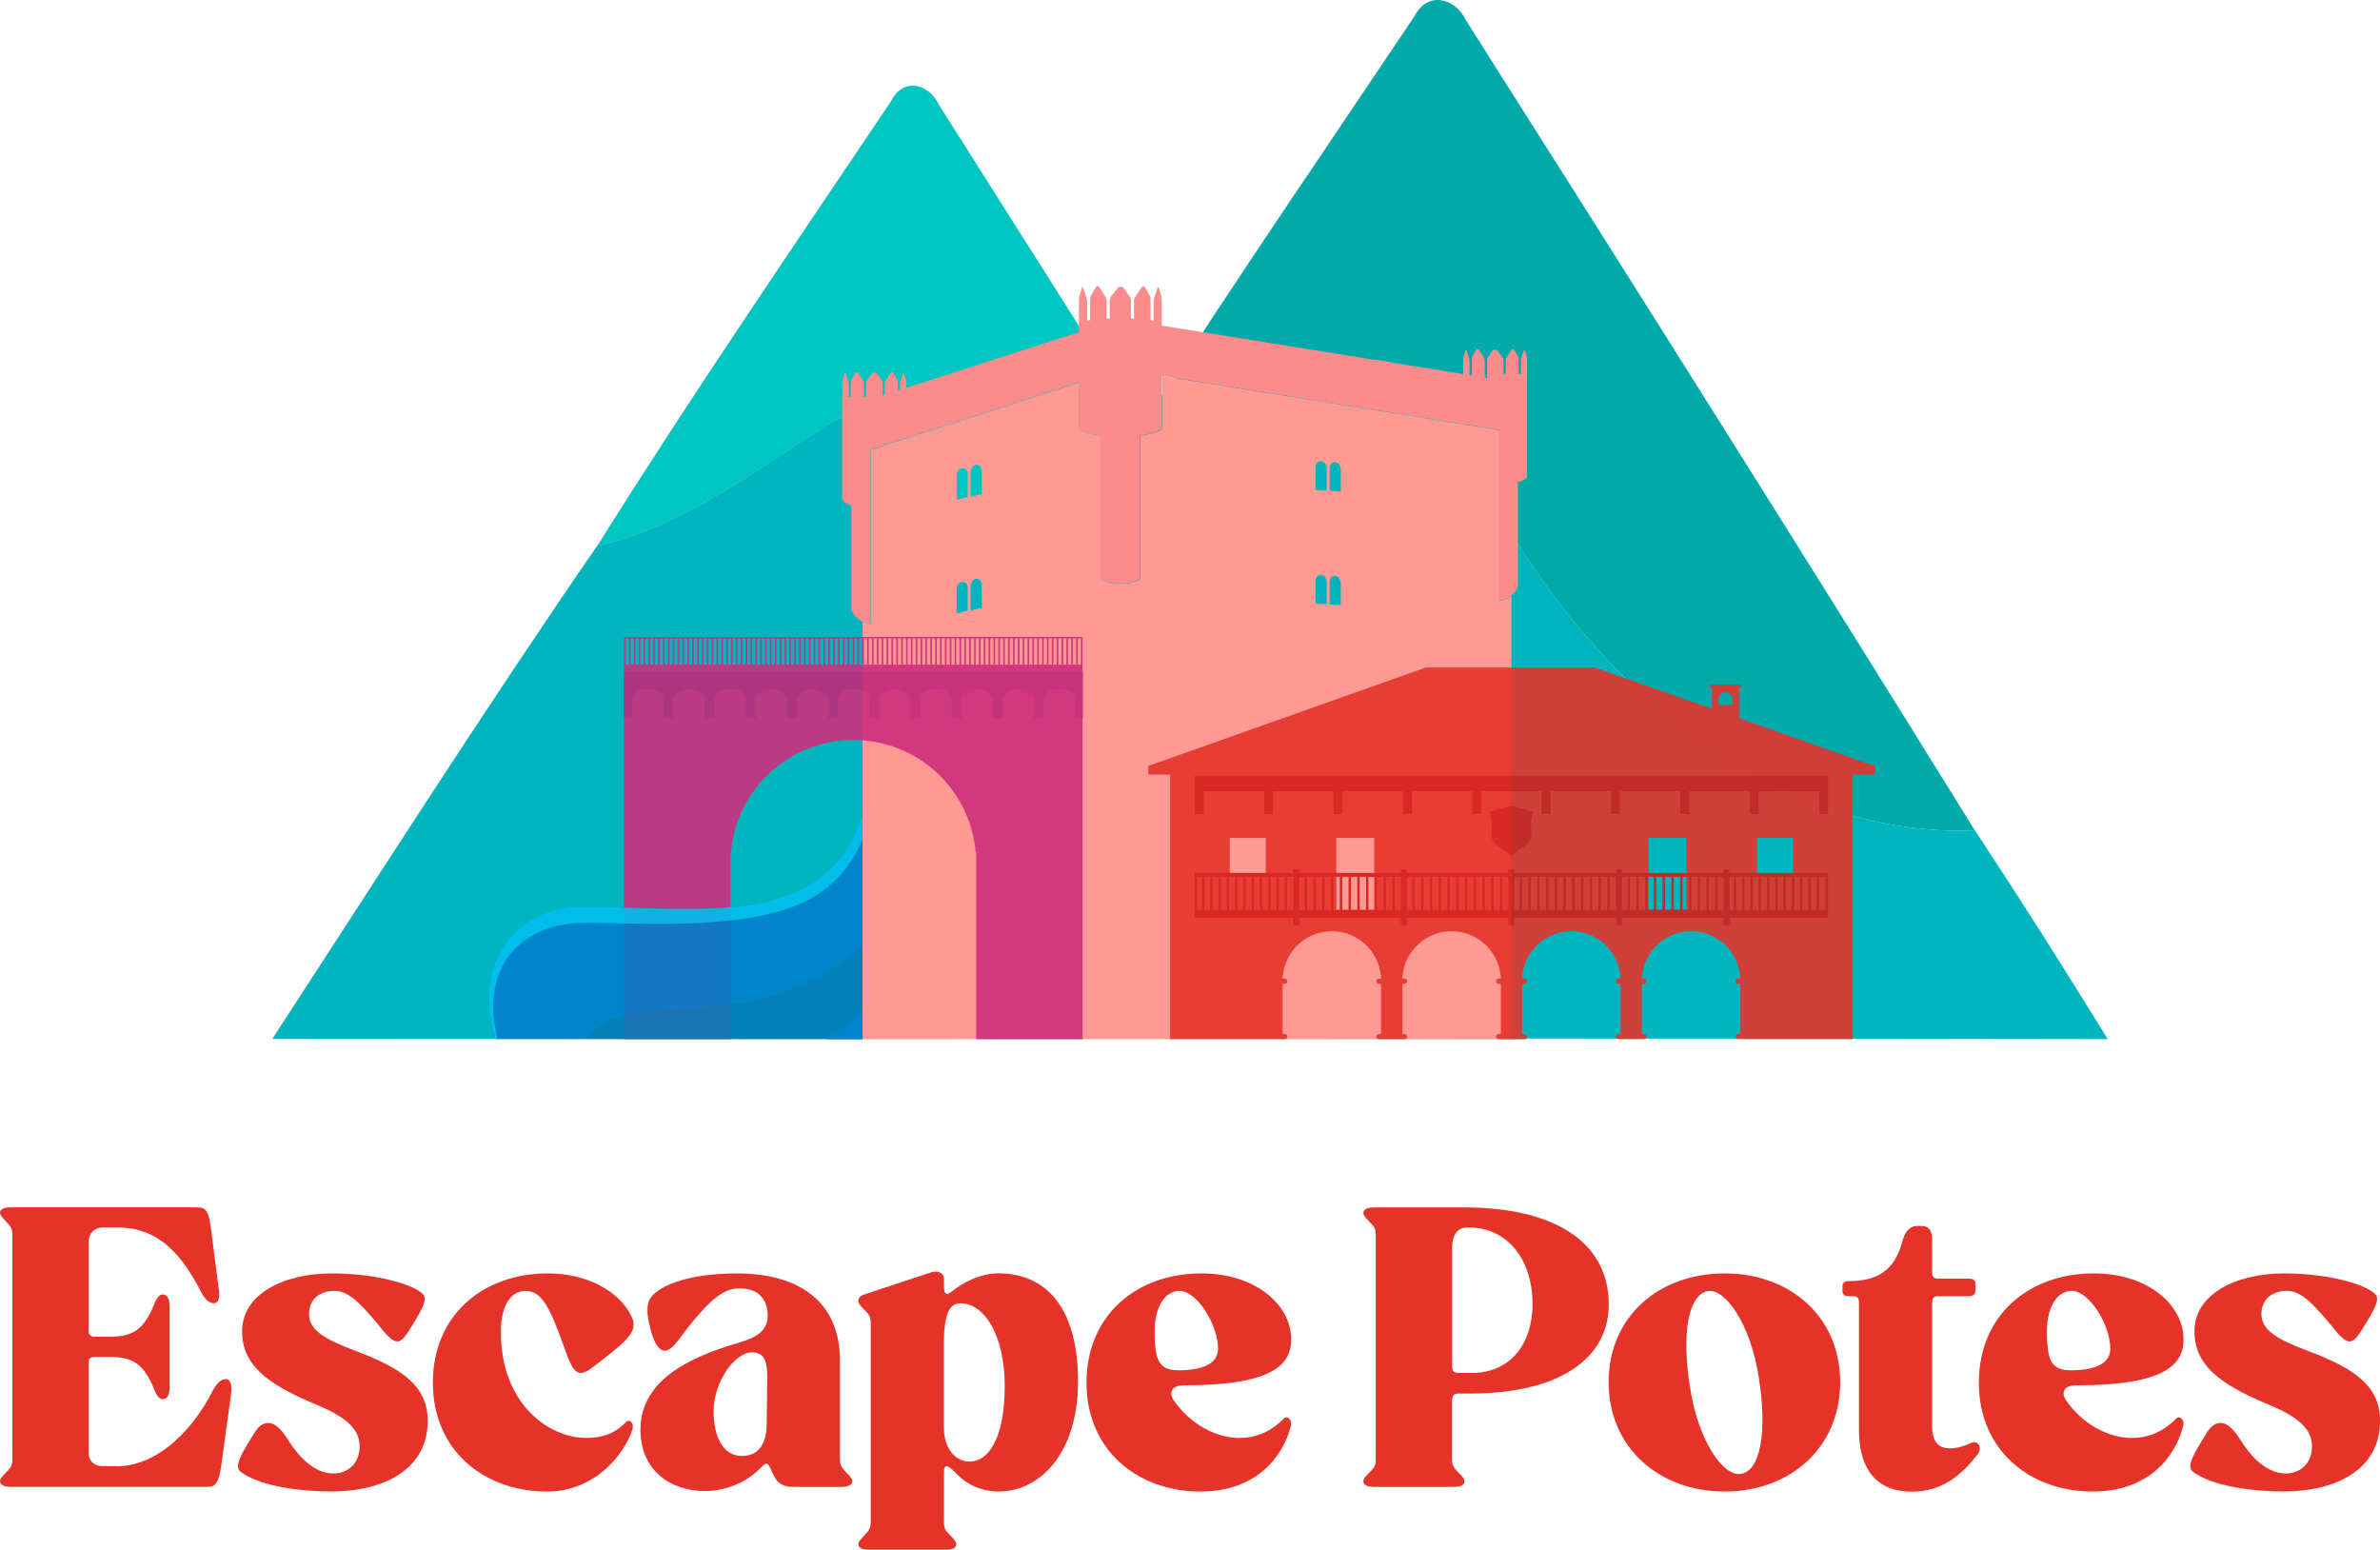 <svg xmlns="http://www.w3.org/2000/svg" xmlns:xlink="http://www.w3.org/1999/xlink" id="Capa_1" data-name="Capa 1" viewBox="0 0 364.92 237.6"><defs><clipPath id="clippath"><rect x="71.53" y="113.43" width="60.72" height="45.89" style="fill: none; stroke-width: 0px;"></rect></clipPath></defs><g><g><path d="M136.69,15.39c1.78-3.51,5.72-2.65,7.28.69,23.99,37.8,47.88,75.71,71.53,113.86-24.03,1.04-47.28-14.64-62.68-37.89-5.03-7.31-9.1-15.6-13.79-23.25-2.84-4.75-8.22-6.48-12.35-3.56-11.29,7.28-22.52,15.67-35.11,18.47,14.54-23.25,29.95-45.7,45.13-68.31h0Z" style="fill: #00c6c1; stroke-width: 0px;"></path><path d="M126.67,65.23c4.14-2.92,9.52-1.19,12.35,3.56,4.69,7.65,8.75,15.94,13.79,23.25,15.4,23.25,38.65,38.93,62.68,37.89,6.36,9.63,12.59,19.46,18.69,29.38-64.14-.14-128.29-.08-192.43-.03,16.47-25.3,32.83-50.97,49.8-75.59,12.6-2.79,23.83-11.19,35.11-18.47h0Z" style="fill: #00b5be; stroke-width: 0px;"></path></g><g><path d="M216.9,2.46c1.94-3.82,6.23-2.89,7.93.75,26.15,41.19,52.19,82.51,77.96,124.09-26.19,1.14-51.53-15.95-68.32-41.29-5.49-7.97-9.92-17-15.03-25.34-3.09-5.18-8.96-7.06-13.46-3.88-12.3,7.93-24.54,17.08-38.27,20.13,15.85-25.34,32.64-49.8,49.18-74.45h0Z" style="fill: #0aa; stroke-width: 0px;"></path><path d="M205.99,56.78c4.51-3.18,10.37-1.3,13.46,3.88,5.11,8.34,9.54,17.38,15.03,25.34,16.79,25.34,42.12,42.43,68.32,41.29,6.93,10.5,13.72,21.2,20.37,32.02-69.91-.15-139.82-.08-209.72-.03,17.95-27.57,35.78-55.55,54.28-82.38,13.73-3.04,25.97-12.2,38.27-20.13h0Z" style="fill: #00b5be; stroke-width: 0px;"></path></g><g><path d="M229.89,92.1v-26.14l-51.75-8.31v8.05c0,.31-1.32.83-3.28,1.13v21.74c0,.52-1.37.94-3.05.94h-.04c-1.67,0-3.02-.42-3.02-.94v-21.74c-1.96-.3-3.28-.83-3.28-1.13v-7.04l-31.99,10.32v26.68c-.48-.05-.88-.17-1.23-.34v64h99.5v-67.96c-.44.35-1.04.66-1.85.74M148.39,93.6l-1.71.47v-3.62s-.06-1.22.95-1.22c.75,0,.75.87.75.87v3.5ZM148.39,76.17l-1.71.47v-3.62s-.06-1.22.95-1.22c.75,0,.75.87.75.87v3.5ZM148.82,93.57v-3.53s-.06-1.31.95-1.31c.75,0,.75.94.75.94,0,0,.03,3.62.03,3.53l-1.74.38ZM148.82,76.14v-3.56s-.06-1.32.95-1.32c.75,0,.75.95.75.95,0,0,.03,3.66.03,3.56l-1.74.38ZM203.43,89.38v3.27l-1.74-.12c0,.09.03-3.5.03-3.5,0,0,0-.87.75-.87,1.01,0,.95,1.22.95,1.22M203.43,71.94v3.27l-1.74-.12c0,.09.03-3.5.03-3.5,0,0,0-.87.75-.87,1.01,0,.95,1.21.95,1.21M205.58,89.52v3.27l-1.71-.12v-3.5s0-.87.75-.87c1.01,0,.95,1.22.95,1.22M205.58,72.09v3.27l-1.71-.12v-3.5s0-.87.75-.87c1.01,0,.95,1.22.95,1.22" style="fill: #ff9993; stroke-width: 0px;"></path><path d="M234.15,57.61v-2.41c0-.17-.02-.34-.06-.48l-.27-.93c-.09-.3-.17-.1-.26.19l-.3.93c-.05.15-.07.33-.07.52v1.94c-.12-.02-.24-.04-.35-.05v-2.24c0-.18-.05-.34-.13-.49l-.55-.92c-.18-.3-.34-.11-.53.18l-.61.94c-.09.14-.15.33-.15.51v2.01c-.13.02-.25.03-.35.05v-2.1c0-.19-.06-.37-.17-.51l-.71-.94c-.22-.29-.63-.28-.84.02l-.64.92c-.1.14-.15.31-.15.49v2.7l-.36-.06v-2.59c0-.19-.05-.37-.15-.51l-.61-.94c-.19-.29-.36-.49-.54-.18l-.55.92c-.08.14-.13.31-.13.49v2.5l-.35-.06v-2.09c0-.19-.03-.37-.07-.52l-.3-.93c-.09-.29-.18-.49-.26-.19l-.27.93c-.04.14-.06.31-.06.48v2.16l-46.23-7.43v-3.87c0-.23-.03-.45-.08-.63l-.35-1.2c-.11-.39-.22-.14-.34.24l-.39,1.22c-.06.19-.09.42-.09.67v2.8c-.15-.03-.3-.05-.46-.07v-3.19c0-.23-.06-.45-.16-.63l-.71-1.2c-.23-.39-.45-.13-.69.24l-.79,1.21c-.12.19-.19.42-.19.67v2.68c-.15,0-.3-.01-.46-.02v-2.74c0-.23-.07-.45-.2-.63l-.83-1.2c-.27-.39-.8-.4-1.09-.03l-.93,1.21c-.14.19-.22.42-.22.67v2.71c-.15,0-.31.01-.46.02v-2.68c0-.24-.07-.48-.19-.67l-.79-1.21c-.25-.38-.46-.63-.69-.24l-.71,1.2c-.11.18-.16.4-.16.63v3.19c-.16.02-.31.05-.46.07v-2.8c0-.25-.03-.48-.1-.67l-.39-1.22c-.12-.38-.23-.63-.34-.24l-.35,1.2c-.05.18-.08.4-.08.63v4.88l-26.47,8.54v-.72c0-.18-.02-.34-.06-.48l-.27-.93c-.09-.3-.17-.11-.26.18l-.3.94c-.04.15-.07.33-.07.51v.81l-.35.11v-1.28c0-.17-.05-.34-.13-.48l-.55-.93c-.18-.3-.34-.1-.53.19l-.61.93c-.09.15-.15.33-.15.52v1.68l-.35.11v-1.86c0-.17-.05-.34-.15-.48l-.64-.93c-.21-.3-.62-.31-.84-.02l-.72.94c-.11.15-.17.32-.17.51v2.1c-.11-.02-.22-.03-.35-.05v-2.01c0-.19-.05-.37-.15-.52l-.61-.93c-.19-.29-.36-.49-.53-.19l-.55.93c-.08.14-.13.31-.13.48v2.24c-.11.02-.23.03-.35.05v-1.94c0-.19-.03-.37-.07-.51l-.3-.94c-.09-.29-.18-.49-.26-.18l-.27.93c-.04.14-.07.31-.07.48l-.04,2.41h0v15.58s.59.63,1.41.74v16.06s.41,1.17,1.67,1.77h0c.34.16.75.29,1.22.34v-26.68l31.99-10.32v7.04c0,.31,1.32.83,3.28,1.13v21.74c0,.51,1.35.93,3.02.94h.04c1.68,0,3.05-.42,3.05-.94v-21.74c1.96-.3,3.28-.83,3.28-1.13v-8.05l51.75,8.31v26.14c.81-.08,1.41-.39,1.85-.74h0s0,0,0,0c.77-.61,1.04-1.37,1.04-1.37v-16.05c.82-.11,1.41-.74,1.41-.74v-15.57s-.02,0-.04-.01Z" style="fill: #fc8b8b; stroke-width: 0px;"></path></g><g style="opacity: .9;"><path d="M165.99,97.75h-.02v-.09h-70.15v.13h-.13v4.38h0v57.16h16.31v-28.7h.08c.84-9.63,8.91-17.18,18.76-17.18s17.92,7.56,18.76,17.18h.08v28.7h16.31v-57.19h0v-4.38ZM165.74,97.91v4h-.49v-4h.49ZM165,97.91v4h-.49v-4h.49ZM164.25,97.91v4h-.49v-4h.49ZM163.51,97.91v4h-.49v-4h.49ZM162.76,97.91v4h-.49v-4h.49ZM162.01,97.91v4h-.49v-4h.49ZM161.27,97.91v4h-.49v-4h.49ZM160.52,97.91v4h-.49v-4h.49ZM159.78,97.91v4h-.49v-4h.49ZM159.03,97.91v4h-.49v-4h.49ZM158.29,97.91v4h-.49v-4h.49ZM157.54,97.91v4h-.49v-4h.49ZM156.8,97.91v4h-.49v-4h.49ZM156.05,97.91v4h-.49v-4h.49ZM155.31,97.91v4h-.49v-4h.49ZM154.56,97.91v4h-.49v-4h.49ZM153.82,97.91v4h-.49v-4h.49ZM153.07,97.91v4h-.49v-4h.49ZM152.33,97.91v4h-.49v-4h.49ZM151.58,97.91v4h-.49v-4h.49ZM150.84,97.91v4h-.49v-4h.49ZM149.35,97.91v4h-.49v-4h.49ZM148.6,97.91v4h-.49v-4h.49ZM147.86,97.91v4h-.49v-4h.49ZM147.11,97.91v4h-.49v-4h.49ZM146.37,97.91v4h-.49v-4h.49ZM145.62,97.91v4h-.49v-4h.49ZM144.88,97.91v4h-.49v-4h.49ZM144.13,97.91v4h-.49v-4h.49ZM143.39,97.91v4h-.49v-4h.49ZM142.64,97.91v4h-.49v-4h.49ZM141.9,97.91v4h-.49v-4h.49ZM141.15,97.91v4h-.49v-4h.49ZM140.41,97.91v4h-.49v-4h.49ZM139.66,97.91v4h-.49v-4h.49ZM138.92,97.91v4h-.49v-4h.49ZM138.17,97.91v4h-.49v-4h.49ZM137.43,97.91v4h-.49v-4h.49ZM136.68,97.91v4h-.49v-4h.49ZM135.93,97.91v4h-.49v-4h.49ZM135.19,97.91v4h-.49v-4h.49ZM134.44,97.91v4h-.49v-4h.49ZM133.7,97.91v4h-.49v-4h.49ZM132.95,97.91v4h-.49v-4h.49ZM132.21,97.91v4h-.49v-4h.49ZM131.46,97.91v4h-.49v-4h.49ZM130.72,97.91v4h-.49v-4h.49ZM129.97,97.91v4h-.49v-4h.49ZM129.23,97.91v4h-.49v-4h.49ZM128.48,97.91v4h-.49v-4h.49ZM127.74,97.91v4h-.49v-4h.49ZM126.99,97.91v4h-.49v-4h.49ZM126.25,97.91v4h-.49v-4h.49ZM125.5,97.91v4h-.49v-4h.49ZM124.76,97.91v4h-.49v-4h.49ZM124.01,97.91v4h-.49v-4h.49ZM123.27,97.91v4h-.49v-4h.49ZM122.52,97.91v4h-.49v-4h.49ZM121.78,97.91v4h-.49v-4h.49ZM121.03,97.91v4h-.49v-4h.49ZM120.29,97.91v4h-.49v-4h.49ZM119.54,97.91v4h-.49v-4h.49ZM118.8,97.91v4h-.49v-4h.49ZM118.05,97.91v4h-.49v-4h.49ZM117.31,97.91v4h-.49v-4h.49ZM116.56,97.91v4h-.49v-4h.49ZM115.82,97.91v4h-.49v-4h.49ZM115.07,97.91v4h-.49v-4h.49ZM114.33,97.91v4h-.49v-4h.49ZM113.58,97.91v4h-.49v-4h.49ZM112.84,97.91v4h-.49v-4h.49ZM111.35,97.91v4h-.49v-4h.49ZM110.6,97.91v4h-.49v-4h.49ZM109.85,97.91v4h-.49v-4h.49ZM109.11,97.91v4h-.49v-4h.49ZM108.36,97.91v4h-.49v-4h.49ZM107.62,97.91v4h-.49v-4h.49ZM106.87,97.91v4h-.49v-4h.49ZM106.13,97.91v4h-.49v-4h.49ZM105.38,97.91v4h-.49v-4h.49ZM104.64,97.91v4h-.49v-4h.49ZM103.89,97.91v4h-.49v-4h.49ZM103.15,97.91v4h-.49v-4h.49ZM102.4,97.91v4h-.49v-4h.49ZM101.66,97.91v4h-.49v-4h.49ZM100.91,97.91v4h-.49v-4h.49ZM100.17,97.91v4h-.49v-4h.49ZM99.42,97.91v4h-.49v-4h.49ZM98.68,97.91v4h-.49v-4h.49ZM97.93,97.91v4h-.49v-4h.49ZM97.19,97.91v4h-.49v-4h.49ZM96.44,97.91v4h-.49v-4h.49ZM111.6,101.91v-4h.49v4h-.49ZM149.6,101.91v-4h.49v4h-.49Z" style="fill: #ce2d7d; stroke-width: 0px;"></path><path d="M95.66,102.99v7.13h1.28v-2.96c0-.84,1.07-1.51,2.4-1.51s2.4.68,2.4,1.51v2.96h1.51v-2.96c0-.84,1.07-1.51,2.4-1.51s2.4.68,2.4,1.51v2.96h1.51v-2.96c0-.84,1.07-1.51,2.4-1.51s2.4.68,2.4,1.51v2.96h1.51v-2.96c0-.84,1.07-1.51,2.4-1.51s2.4.68,2.4,1.51v2.96h1.51v-2.96c0-.84,1.07-1.51,2.4-1.51s2.4.68,2.4,1.51v2.96h1.51v-2.96c0-.84,1.07-1.51,2.4-1.51s2.4.68,2.4,1.51v2.96h1.51v-2.96c0-.84,1.07-1.51,2.4-1.51s2.4.68,2.4,1.51v2.96h1.51v-2.96c0-.84,1.07-1.51,2.4-1.51s2.4.68,2.4,1.51v2.96h1.51v-2.96c0-.84,1.07-1.51,2.4-1.51s2.4.68,2.4,1.51v2.96h1.51v-2.96c0-.84,1.07-1.51,2.4-1.51s2.4.68,2.4,1.51v2.96h1.51v-2.96c0-.84,1.07-1.51,2.4-1.51s2.4.68,2.4,1.51v2.96h1.2v-7.13h-70.3Z" style="fill: #c1277b; stroke-width: 0px;"></path></g><g style="opacity: .9;"><g style="clip-path: url(#clippath);"><g><path d="M137.56,133.77c-2.57,13.6-15.04,20.66-37.43,21.18-13.93.34-15.23,11.84-5.93,18.59,8.1,3.1,17.23,3.57,25.22-.19,8.78-4.14,14.53-12.56,16.91-21.74,1.53-5.78,1.8-11.82,1.23-17.83h0Z" style="fill: #047bb7; fill-rule: evenodd; stroke-width: 0px;"></path><path d="M100.13,154.95c22.39-.52,34.86-7.57,37.43-21.18-.68-6.93-2.52-13.84-4.94-20.35,1.78,12.44-3.06,19.1-8.99,22.5-6.82,3.91-16.69,3.58-26.76,3.27-2.44-.11-4.86-.18-7.3-.2-12.09-.13-18.23,11.23-12.42,22.95,4.32,4.36,9.22,8.04,14.76,10.61.73.34,1.52.66,2.29.99-9.3-6.75-8-18.25,5.93-18.59h0Z" style="fill: #007ecc; fill-rule: evenodd; stroke-width: 0px;"></path><path d="M137.25,147.2c-3.31,9.38-15.19,17.33-30.46,17.93-10.49.41-10.27,10.07.08,10.9,4.27.05,8.57-.8,12.55-2.68,8.78-4.14,14.53-12.56,16.91-21.74.39-1.48.67-2.95.92-4.4h0Z" style="fill: #007ecc; fill-rule: evenodd; stroke-width: 0px;"></path><path d="M90.13,141.48c10.25.1,25.76,1.13,34.49-3.88,5.89-3.39,11.63-11.92,7.99-24.18,1.78,12.44-3.06,19.1-8.99,22.5-6.82,3.91-16.69,3.58-26.76,3.27-2.44-.11-4.86-.18-7.3-.2-12.09-.13-18.23,11.23-12.42,22.95-4.34-11.44.87-20.57,12.99-20.46h0Z" style="fill: #00beee; fill-rule: evenodd; stroke-width: 0px;"></path></g></g></g><g style="opacity: .9;"><path d="M266.65,110.12v-4.77h.3v-.38h-4.76v.38h.3v3.31l-17.97-6.32h-25.9l-42.55,15.09v1.32h3.35v40.57h17.57c.22,0,.4-.18.4-.4s-.18-.4-.4-.4h-.33v-7.69h.33c.22,0,.4-.18.4-.4s-.18-.4-.4-.4h-.33v-.47h.04c.38-3.81,3.6-6.79,7.51-6.79s7.13,2.98,7.51,6.79h.04v.47h-.33c-.22,0-.4.18-.4.4s.18.4.4.4h.33v7.69h-.33c-.22,0-.4.18-.4.4s.18.4.4.4h3.92c.22,0,.4-.18.4-.4s-.18-.4-.4-.4h-.33v-7.69h.33c.22,0,.4-.18.4-.4s-.18-.4-.4-.4h-.33v-.47h.04c.38-3.81,3.6-6.79,7.51-6.79s7.13,2.98,7.51,6.79h.04v.47h-.33c-.22,0-.4.18-.4.4s.18.4.4.4h.33v7.69h-.33c-.22,0-.4.18-.4.4s.18.4.4.4h3.92c.22,0,.4-.18.4-.4s-.18-.4-.4-.4h-.33v-7.69h.33c.22,0,.4-.18.4-.4s-.18-.4-.4-.4h-.33v-.47h.04c.38-3.81,3.6-6.79,7.51-6.79s7.13,2.98,7.51,6.79h.04v.47h-.33c-.22,0-.4.18-.4.4s.18.4.4.4h.33v7.69h-.33c-.22,0-.4.18-.4.4s.18.4.4.4h3.92c.22,0,.4-.18.4-.4s-.18-.4-.4-.4h-.33v-7.69h.33c.22,0,.4-.18.4-.4s-.18-.4-.4-.4h-.33v-.47h.04c.38-3.81,3.6-6.79,7.51-6.79s7.13,2.98,7.51,6.79h.04v.47h-.33c-.22,0-.4.18-.4.4s.18.4.4.4h.33v7.69h-.33c-.22,0-.4.18-.4.4s.18.4.4.4h17.57v-40.57h3.35v-1.32l-20.76-7.31ZM263.5,107.16c0-.56.45-1.01,1.01-1.01.62,0,1.13.5,1.13,1.13v.8h-2.14v-.91ZM194.08,133.98h-5.52v-5.52h5.52v5.52ZM210.7,139.5h-5.8v-11.04h5.8v11.04ZM258.58,139.5h-5.8v-11.04h5.8v11.04ZM274.93,133.98h-5.52v-5.52h5.52v5.52Z" style="fill: #e6332a; stroke-width: 0px;"></path><g><path d="M265.17,133.83v-.55h-.92v.55h-15.57v-.55h-.92v.55h-15.57v-.55h-.92v.55h-15.57v-.55h-.92v.55h-15.57v-.55h-.92v.55h-15.12v6.88h15.12v1.13h.92v-1.13h15.57v1.13h.92v-1.13h15.57v1.13h.92v-1.13h15.57v1.13h.92v-1.13h15.57v1.13h.92v-1.13h15.12v-6.88h-15.12ZM267.47,134.43h.89v5.07h-.89v-5.07ZM267.1,139.5h-.89v-5.07h.89v5.07ZM268.75,134.43h.89v5.07h-.89v-5.07ZM270.02,134.43h.89v5.07h-.89v-5.07ZM271.29,134.43h.89v5.07h-.89v-5.07ZM272.56,134.43h.89v5.07h-.89v-5.07ZM273.83,134.43h.89v5.07h-.89v-5.07ZM275.1,134.43h.89v5.07h-.89v-5.07ZM276.37,134.43h.89v5.07h-.89v-5.07ZM277.64,134.43h.89v5.07h-.89v-5.07ZM251.27,134.43h.97v5.07h-.97v-5.07ZM250.89,139.5h-.97v-5.07h.97v5.07ZM252.61,134.43h.97v5.07h-.97v-5.07ZM253.95,134.43h.97v5.07h-.97v-5.07ZM255.3,134.43h.97v5.07h-.97v-5.07ZM256.64,134.43h.97v5.07h-.97v-5.07ZM257.98,134.43h.97v5.07h-.97v-5.07ZM259.33,134.43h.97v5.07h-.97v-5.07ZM260.67,134.43h.97v5.07h-.97v-5.07ZM262.01,134.43h.97v5.07h-.97v-5.07ZM234.72,134.43h.97v5.07h-.97v-5.07ZM234.34,139.5h-.97v-5.07h.97v5.07ZM236.06,134.43h.97v5.07h-.97v-5.07ZM237.4,134.43h.97v5.07h-.97v-5.07ZM238.75,134.43h.97v5.07h-.97v-5.07ZM240.09,134.43h.97v5.07h-.97v-5.07ZM241.43,134.43h.97v5.07h-.97v-5.07ZM242.78,134.43h.97v5.07h-.97v-5.07ZM244.12,134.43h.97v5.07h-.97v-5.07ZM245.46,134.43h.97v5.07h-.97v-5.07ZM218.27,134.43h.97v5.07h-.97v-5.07ZM217.89,139.5h-.97v-5.07h.97v5.07ZM219.61,134.43h.97v5.07h-.97v-5.07ZM220.95,134.43h.97v5.07h-.97v-5.07ZM222.3,134.43h.97v5.07h-.97v-5.07ZM223.64,134.43h.97v5.07h-.97v-5.07ZM224.98,134.43h.97v5.07h-.97v-5.07ZM226.33,134.43h.97v5.07h-.97v-5.07ZM227.67,134.43h.97v5.07h-.97v-5.07ZM229.01,134.43h.97v5.07h-.97v-5.07ZM201.77,134.43h.97v5.07h-.97v-5.07ZM201.39,139.5h-.97v-5.07h.97v5.07ZM203.11,134.43h.97v5.07h-.97v-5.07ZM204.45,134.43h.97v5.07h-.97v-5.07ZM205.8,134.43h.97v5.07h-.97v-5.07ZM207.14,134.43h.97v5.07h-.97v-5.07ZM208.48,134.43h.97v5.07h-.97v-5.07ZM209.83,134.43h.97v5.07h-.97v-5.07ZM211.17,134.43h.97v5.07h-.97v-5.07ZM212.52,134.43h.97v5.07h-.97v-5.07ZM185.92,134.43h.89v5.07h-.89v-5.07ZM185.55,139.5h-.89v-5.07h.89v5.07ZM187.19,134.43h.89v5.07h-.89v-5.07ZM188.46,134.43h.89v5.07h-.89v-5.07ZM189.73,134.43h.89v5.07h-.89v-5.07ZM191.01,134.43h.89v5.07h-.89v-5.07ZM192.28,134.43h.89v5.07h-.89v-5.07ZM193.55,134.43h.89v5.07h-.89v-5.07ZM194.82,134.43h.89v5.07h-.89v-5.07ZM196.09,134.43h.89v5.07h-.89v-5.07ZM183.57,134.43h.7v5.07h-.7v-5.07ZM197.36,139.5v-5.07h.95v5.07h-.95ZM199.23,134.43h.82v5.07h-.82v-5.07ZM213.86,139.5v-5.07h.94v5.07h-.94ZM215.72,134.43h.83v5.07h-.83v-5.07ZM230.36,139.5v-5.07h.92v5.07h-.92ZM232.2,134.43h.79v5.07h-.79v-5.07ZM246.81,139.5v-5.07h.96v5.07h-.96ZM248.69,134.43h.86v5.07h-.86v-5.07ZM263.36,139.5v-5.07h.9v5.07h-.9ZM265.17,134.43h.65v5.07h-.65v-5.07ZM279.91,139.5h-1v-5.07h1v5.07Z" style="fill: #d61d18; stroke-width: 0px;"></path><polygon points="183.19 118.92 183.19 120.57 183.19 121.31 183.19 124.8 184.57 124.8 184.57 121.31 193.83 121.31 193.83 124.8 195.21 124.8 195.21 121.31 204.46 121.31 204.46 124.8 205.84 124.8 205.84 121.31 215.1 121.31 215.1 124.8 216.48 124.8 216.48 121.31 225.73 121.31 225.73 124.8 227.11 124.8 227.11 121.31 236.37 121.31 236.37 124.8 237.75 124.8 237.75 121.31 247.01 121.31 247.01 124.8 248.38 124.8 248.38 121.31 257.64 121.31 257.64 124.8 259.02 124.8 259.02 121.31 268.28 121.31 268.28 124.8 269.66 124.8 269.66 121.31 278.91 121.31 278.91 124.8 280.29 124.8 280.29 121.31 280.29 120.57 280.29 118.92 183.19 118.92" style="fill: #d61d18; stroke-width: 0px;"></polygon><path d="M231.74,123.56s.57.12,1.81.45c1.17.31,1.58.43,1.58.43,0,0-.57.87-.34,3.25.19,1.96-1.8,2.18-3.06,3.62-1.26-1.44-3.25-1.66-3.06-3.62.23-2.38-.34-3.25-.34-3.25,0,0,.41-.12,1.58-.43,1.24-.33,1.81-.45,1.81-.45Z" style="fill: #d61d18; stroke-width: 0px;"></path></g></g></g><g><path d="M30.2,185.11c1.03,0,1.74.08,2.13,3.08,0,0,.95,7.59,1.19,9.25.24,1.34.08,2.21-.63,2.37-.87,0-1.42-.63-1.98-1.58-3.72-7.35-7.67-10.2-13.44-10.04h-1.74c-1.19,0-2.13.87-2.13,2.13v13.83c0,.55.39.79.95.79h2.29c3.56,0,5.22-1.11,6.8-4.98.32-.87.79-1.58,1.42-1.5.55.08.95.63.95,1.74v12.57c0,1.11-.4,1.66-.95,1.74-.63.08-1.11-.63-1.42-1.5-1.58-3.87-3.24-4.98-6.8-4.98h-2.29c-.55,0-.95.16-.95.79v13.91c0,1.34.95,2.06,2.13,2.06h1.74c5.77.24,11.54-4.43,15.26-11.78.55-.95,1.11-1.58,1.98-1.58.71.16.87,1.03.71,2.37-.24,1.66-1.5,10.91-1.5,10.91-.4,3-1.11,3.24-2.13,3.24H1.66c-.79,0-1.66-.16-1.66-.87,0-.4.4-.79.87-1.27.95-.95,1.03-1.19,1.03-2.29v-34c0-1.11-.08-1.34-1.03-2.29-.47-.55-.87-.95-.87-1.26,0-.71.87-.87,1.66-.87h28.54Z" style="fill: #e6332a; stroke-width: 0px;"></path><path d="M50.86,195.23c6.09,0,11.3,1.34,13.36,2.69,1.34.87,1.5,1.34-1.66,6.32-.63.95-1.11,1.42-1.66,1.42-.71,0-1.58-.87-3-2.69-3.16-3.79-4.74-5.06-6.64-5.06-2.13,0-3.87,1.19-3.87,3.56s2.21,3.79,7.04,5.61c7.19,2.69,11.15,5.38,11.15,10.75,0,7.75-7.19,10.83-14.7,10.83-4.74,0-10.36-.71-13.52-2.69-1.27-.79-1.5-1.34,1.66-6.32.63-1.03,1.34-1.5,2.13-1.5.87,0,1.9.79,3.08,2.69,2.29,3.64,4.74,5.06,6.88,5.06s4.03-1.42,4.03-4.19-2.37-4.59-6.72-6.4c-7.83-3.24-11.3-6.25-11.3-11.23,0-5.61,6.25-8.85,13.76-8.85Z" style="fill: #e6332a; stroke-width: 0px;"></path><path d="M83.84,228.67c-9.72,0-17.47-6.4-17.47-16.68s7.59-16.76,17.63-16.76c6.01,0,10.91,2.69,12.81,6.56,1.26,2.45-1.03,4.03-5.93,7.83-.71.55-1.27.87-1.82.87-.95,0-1.58-1.11-2.45-3.64-2.37-6.72-3.64-8.93-6.01-8.93-2.13,0-3.8,1.9-3.8,6.32,0,11.07,7.43,16.21,13.04,16.21,3.08,0,4.82-1.03,6.17-2.45.47-.47,1.26.08.95,1.19-1.19,3.64-5.61,9.49-13.12,9.49Z" style="fill: #e6332a; stroke-width: 0px;"></path><path d="M113.37,205.82c2.93-.87,4.27-1.9,4.35-4.11-.08-2.85-1.66-4.19-4.43-4.19-2.45,0-4.58,2.13-6.72,4.66-2.13,2.45-3.32,4.9-4.66,4.9-.87,0-1.74-1.27-2.29-3.79-.47-1.9-.47-3.16,0-4.11,1.03-1.82,5.38-3.95,13.36-3.95,9.57,0,15.81,4.35,15.81,13.36v14.94c0,1.03.08,1.34,1.03,2.29.47.47.87.87.87,1.27,0,.63-.87.87-1.66.87h-7.35c-1.58,0-2.53-.47-3.24-2.13-.39-.95-.63-1.42-.95-1.42s-.63.4-1.19.95c-2.29,2.21-5.53,3.24-8.14,3.24-5.46,0-9.96-3.24-9.96-9.41,0-7.43,7.19-11.07,15.18-13.36ZM117.64,211.12c0-2.45-.47-3.79-2.37-3.79-2.53,0-5.85,4.43-5.85,9.01,0,4.19,1.58,6.88,4.35,6.88,3,0,3.79-2.53,3.79-5.06l.08-7.04Z" style="fill: #e6332a; stroke-width: 0px;"></path><path d="M153.18,228.67c-2.85,0-5.14-1.19-6.72-2.93-.63-.63-1.03-.95-1.34-.95-.24,0-.39.32-.39.95v7.43c0,1.11.08,1.34,1.03,2.29.55.55.87.95.87,1.26,0,.71-.79.87-1.66.87h-11.7c-.79,0-1.66-.16-1.66-.87,0-.32.32-.71.87-1.26.87-.95,1.03-1.19,1.03-2.29v-30.2c0-1.11-.24-1.42-.95-2.13-.71-.71-.95-1.03-.95-1.42,0-.47.32-.79,1.11-1.03l10.04-3.32c.95-.32,1.98,0,1.98,1.03v1.26c0,1.03.39,1.27,1.11.71,1.82-1.5,4.58-2.85,7.19-2.85,7.59,0,12.25,5.53,12.25,16.6s-5.93,16.84-12.1,16.84ZM154.05,212.46c0-7.67-3.08-12.65-6.8-12.65-1.58,0-2.53,1.42-2.53,6.32v12.65c0,3.4,1.82,5.3,3.95,5.3,2.69,0,5.38-3.16,5.38-11.62Z" style="fill: #e6332a; stroke-width: 0px;"></path><path d="M190.07,220.45c3.24,0,5.45-1.58,6.8-3,.47-.47,1.34.16,1.03,1.26-1.19,4.59-5.22,9.96-13.84,9.96-9.72,0-17.47-6.4-17.47-16.68s7.59-16.76,17.63-16.76c8.14,0,13.68,4.66,13.76,10.04,0,3.72-2.37,7.12-16.44,7.12-1.74,0-2.29.87-1.74,2.06,2.69,4.03,6.8,6.01,10.28,6.01ZM180.59,210.09c4.43,0,6.17-1.34,6.17-3.32,0-3.56-3.16-8.86-5.93-8.86-1.98,0-3.8,2.06-3.8,6.32,0,1.27.08,2.45.32,3.56.4,1.5,1.26,2.29,3.24,2.29Z" style="fill: #e6332a; stroke-width: 0px;"></path><path d="M224.54,227.09c0,.71-.79.87-1.66.87h-12.18c-.79,0-1.66-.16-1.66-.87,0-.4.4-.79.87-1.27.95-.95,1.03-1.19,1.03-2.29v-34c0-1.11-.08-1.34-1.03-2.29-.55-.55-.87-.95-.87-1.26,0-.71.87-.87,1.66-.87h13.68c15.1,0,22.29,6.09,22.29,14.86,0,8.22-7.43,13.68-21.27,13.68h-1.82c-.71,0-.95.4-.95,1.19v8.7c0,1.11.16,1.34,1.03,2.29.55.47.87.87.87,1.27ZM223.75,210.49h1.9c6.09,0,9.33-4.66,9.33-10.51,0-7.27-4.19-11.78-9.65-11.78h-.39c-1.42,0-2.29,1.03-2.29,3.16v17.87c0,.87.08,1.27,1.11,1.27Z" style="fill: #e6332a; stroke-width: 0px;"></path><path d="M282.15,211.91c0,10.04-7.67,16.76-17.71,16.76s-17.79-6.72-17.79-16.76,7.67-16.68,17.79-16.68,17.71,6.72,17.71,16.68ZM269.66,211.12c-1.26-8.14-5.06-13.44-7.67-13.2-3.16.4-4.19,6.56-2.85,14.86,1.26,8.14,5.06,13.52,7.67,13.2,3.16-.32,4.19-6.56,2.85-14.86Z" style="fill: #e6332a; stroke-width: 0px;"></path><path d="M282.5,197.91v-.71c0-.47.24-.79.95-.79,4.35,0,7.12-1.58,8.3-6.32.47-1.66,1.42-2.13,2.13-2.13h.79c1.03,0,1.58.71,1.58,2.06v5.06c0,.63.24.95.87.95h4.74c.79,0,1.03.32,1.03.79v1.11c0,.48-.32.79-1.03.79h-4.74c-.63,0-.87.32-.87.95v18.9c0,2.69,1.11,3.48,2.77,3.48,1.03,0,2.37-.4,3.32-.87.79-.39,1.74.63.87,1.82-2.37,3-5.3,5.69-10.04,5.69-6.56,0-8.14-4.9-8.14-9.49v-19.53c0-.63-.24-.95-.87-.95h-.63c-.79,0-1.03-.32-1.03-.79Z" style="fill: #e6332a; stroke-width: 0px;"></path><path d="M326.89,220.45c3.24,0,5.45-1.58,6.8-3,.47-.47,1.34.16,1.03,1.26-1.19,4.59-5.22,9.96-13.84,9.96-9.72,0-17.47-6.4-17.47-16.68s7.59-16.76,17.63-16.76c8.14,0,13.68,4.66,13.76,10.04,0,3.72-2.37,7.12-16.44,7.12-1.74,0-2.29.87-1.74,2.06,2.69,4.03,6.8,6.01,10.28,6.01ZM317.4,210.09c4.43,0,6.17-1.34,6.17-3.32,0-3.56-3.16-8.86-5.93-8.86-1.98,0-3.8,2.06-3.8,6.32,0,1.27.08,2.45.32,3.56.4,1.5,1.26,2.29,3.24,2.29Z" style="fill: #e6332a; stroke-width: 0px;"></path><path d="M350.21,195.23c6.09,0,11.3,1.34,13.36,2.69,1.34.87,1.5,1.34-1.66,6.32-.63.95-1.11,1.42-1.66,1.42-.71,0-1.58-.87-3-2.69-3.16-3.79-4.74-5.06-6.64-5.06-2.13,0-3.87,1.19-3.87,3.56s2.21,3.79,7.04,5.61c7.19,2.69,11.15,5.38,11.15,10.75,0,7.75-7.19,10.83-14.7,10.83-4.74,0-10.36-.71-13.52-2.69-1.27-.79-1.5-1.34,1.66-6.32.63-1.03,1.34-1.5,2.13-1.5.87,0,1.9.79,3.08,2.69,2.29,3.64,4.74,5.06,6.88,5.06s4.03-1.42,4.03-4.19-2.37-4.59-6.72-6.4c-7.83-3.24-11.3-6.25-11.3-11.23,0-5.61,6.25-8.85,13.76-8.85Z" style="fill: #e6332a; stroke-width: 0px;"></path></g></svg>